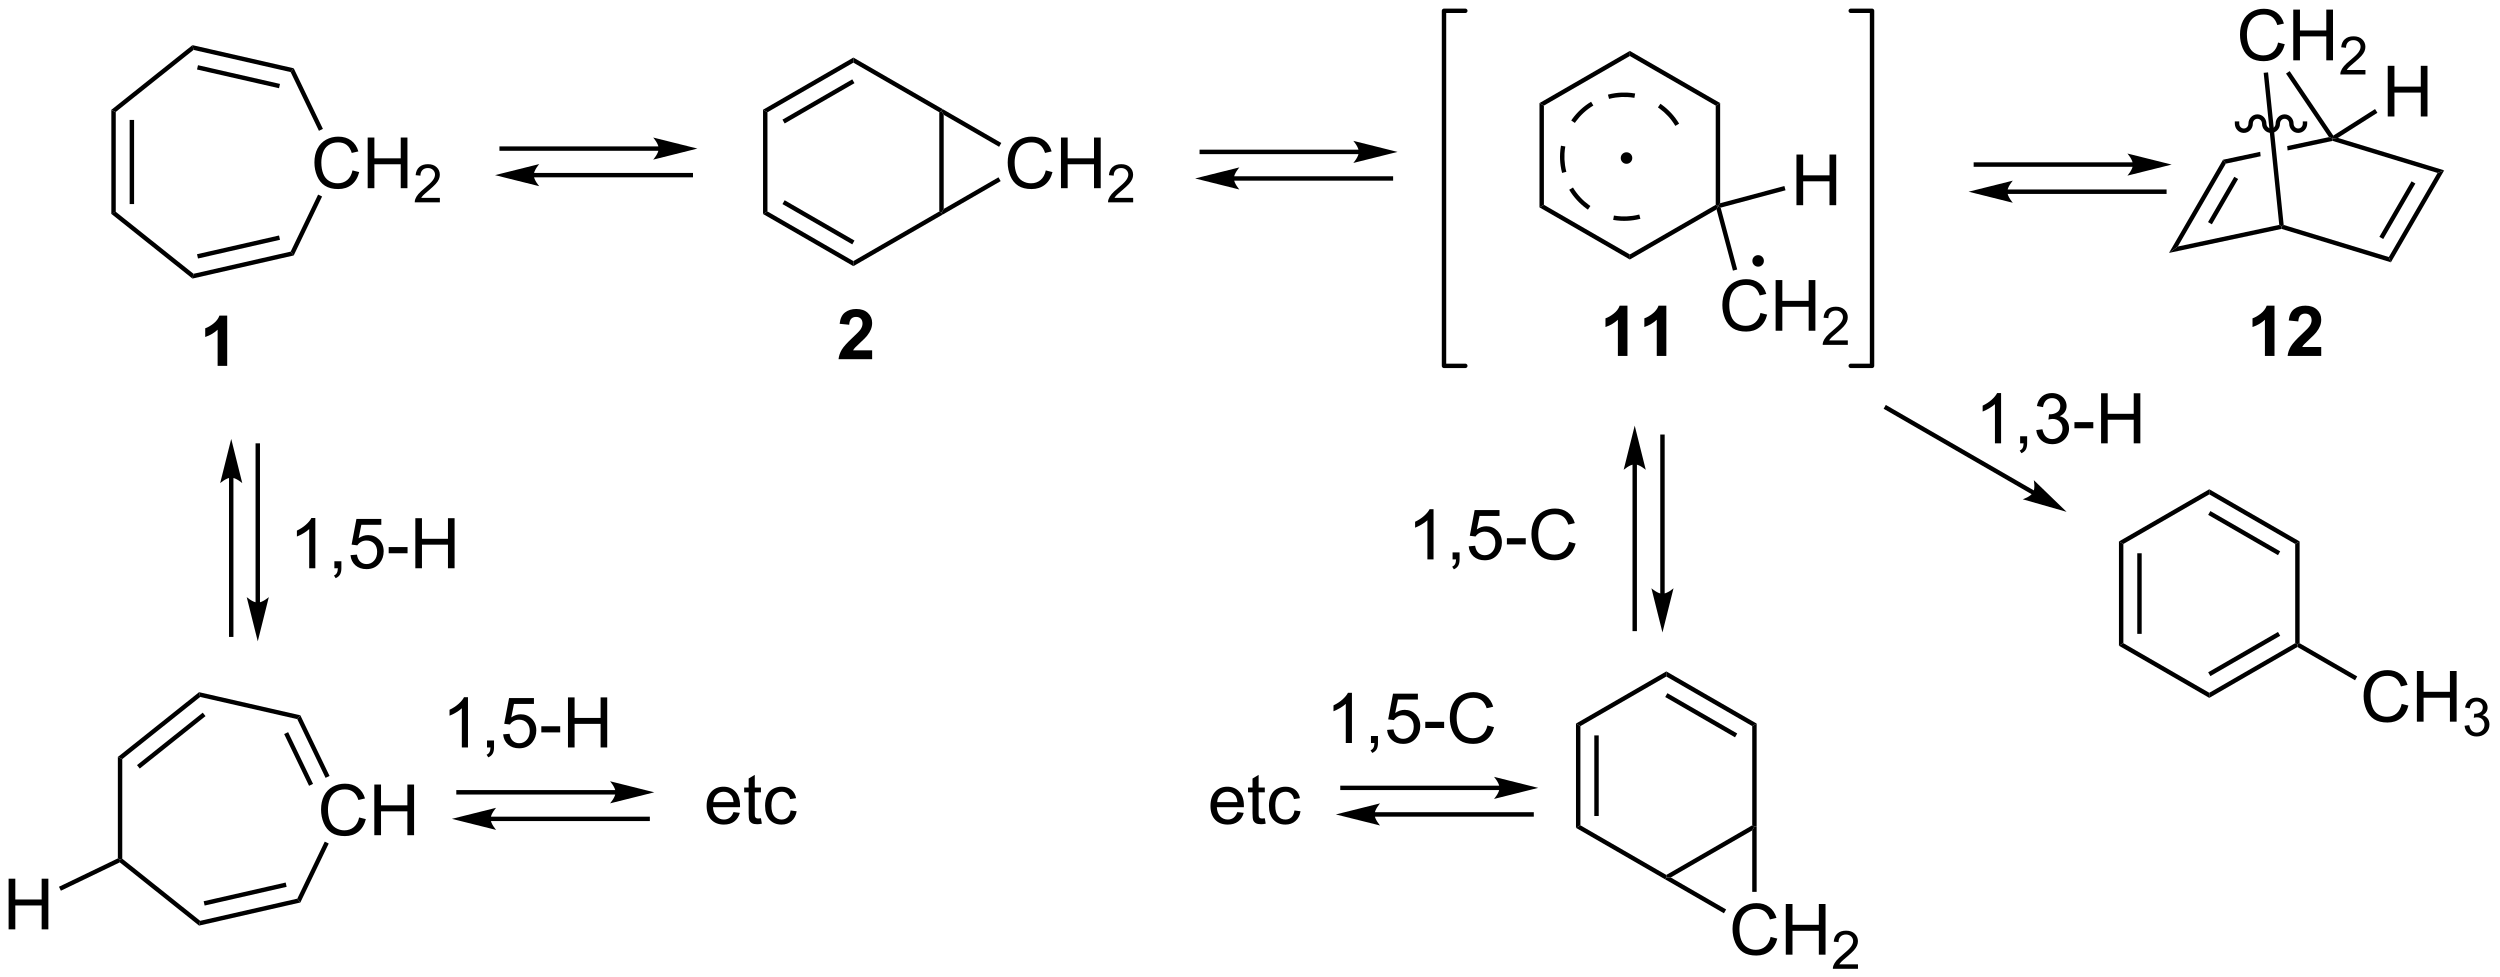 <?xml version="1.0" encoding="UTF-8"?>
<!DOCTYPE svg PUBLIC '-//W3C//DTD SVG 1.0//EN'
          'http://www.w3.org/TR/2001/REC-SVG-20010904/DTD/svg10.dtd'>
<svg stroke-dasharray="none" shape-rendering="auto" xmlns="http://www.w3.org/2000/svg" font-family="'Dialog'" text-rendering="auto" width="775" fill-opacity="1" color-interpolation="auto" color-rendering="auto" preserveAspectRatio="xMidYMid meet" font-size="12px" viewBox="0 0 775 303" fill="black" xmlns:xlink="http://www.w3.org/1999/xlink" stroke="black" image-rendering="auto" stroke-miterlimit="10" stroke-linecap="square" stroke-linejoin="miter" font-style="normal" stroke-width="1" height="303" stroke-dashoffset="0" font-weight="normal" stroke-opacity="1"
><!--Generated by the Batik Graphics2D SVG Generator--><defs id="genericDefs"
  /><g
  ><defs id="defs1"
    ><clipPath clipPathUnits="userSpaceOnUse" id="clipPath1"
      ><path d="M1.305 1.596 L291.695 1.596 L291.695 115.219 L1.305 115.219 L1.305 1.596 Z"
      /></clipPath
      ><clipPath clipPathUnits="userSpaceOnUse" id="clipPath2"
      ><path d="M24.307 14.153 L24.307 124.617 L306.623 124.617 L306.623 14.153 Z"
      /></clipPath
    ></defs
    ><g transform="scale(2.667,2.667) translate(-1.305,-1.596) matrix(1.029,0,0,1.029,-23.698,-12.962)"
    ><path d="M36.875 26.574 L37.375 26.815 L37.375 38.074 L36.875 38.315 ZM38.945 27.692 L38.945 37.198 L39.445 37.198 L39.445 27.692 Z" stroke="none" clip-path="url(#clipPath2)"
    /></g
    ><g transform="matrix(2.743,0,0,2.743,-66.673,-38.82)"
    ><path d="M64.145 33.412 L64.903 33.602 Q64.666 34.537 64.047 35.029 Q63.427 35.519 62.533 35.519 Q61.606 35.519 61.026 35.141 Q60.448 34.764 60.143 34.05 Q59.841 33.334 59.841 32.514 Q59.841 31.618 60.182 30.954 Q60.526 30.287 61.156 29.941 Q61.786 29.594 62.544 29.594 Q63.403 29.594 63.989 30.032 Q64.575 30.469 64.807 31.264 L64.06 31.438 Q63.862 30.813 63.481 30.529 Q63.104 30.243 62.528 30.243 Q61.87 30.243 61.424 30.56 Q60.981 30.875 60.802 31.409 Q60.622 31.943 60.622 32.508 Q60.622 33.24 60.836 33.784 Q61.049 34.329 61.497 34.599 Q61.948 34.868 62.471 34.868 Q63.106 34.868 63.547 34.501 Q63.989 34.133 64.145 33.412 ZM65.86 35.42 L65.86 29.693 L66.618 29.693 L66.618 32.045 L69.595 32.045 L69.595 29.693 L70.353 29.693 L70.353 35.42 L69.595 35.42 L69.595 32.719 L66.618 32.719 L66.618 35.42 L65.86 35.42 Z" stroke="none" clip-path="url(#clipPath2)"
    /></g
    ><g transform="matrix(2.743,0,0,2.743,-66.673,-38.82)"
    ><path d="M74.019 36.512 L74.019 37.02 L71.179 37.02 Q71.173 36.828 71.241 36.653 Q71.349 36.364 71.587 36.082 Q71.827 35.801 72.278 35.432 Q72.978 34.858 73.224 34.522 Q73.47 34.186 73.47 33.887 Q73.47 33.575 73.245 33.36 Q73.022 33.143 72.661 33.143 Q72.28 33.143 72.052 33.371 Q71.823 33.6 71.821 34.004 L71.278 33.95 Q71.335 33.342 71.698 33.026 Q72.062 32.707 72.673 32.707 Q73.292 32.707 73.651 33.051 Q74.013 33.393 74.013 33.899 Q74.013 34.157 73.907 34.407 Q73.802 34.655 73.556 34.93 Q73.312 35.205 72.743 35.686 Q72.269 36.084 72.134 36.227 Q71.999 36.369 71.911 36.512 L74.019 36.512 Z" stroke="none" clip-path="url(#clipPath2)"
    /></g
    ><g transform="matrix(2.743,0,0,2.743,-66.673,-38.82)"
    ><path d="M36.875 38.315 L37.375 38.074 L46.178 45.094 L46.054 45.635 Z" stroke="none" clip-path="url(#clipPath2)"
    /></g
    ><g transform="matrix(2.743,0,0,2.743,-66.673,-38.82)"
    ><path d="M46.054 45.635 L46.178 45.094 L57.155 42.589 L57.501 43.023 ZM46.683 43.369 L55.951 41.253 L55.84 40.766 L46.572 42.881 Z" stroke="none" clip-path="url(#clipPath2)"
    /></g
    ><g transform="matrix(2.743,0,0,2.743,-66.673,-38.82)"
    ><path d="M57.501 43.023 L57.155 42.589 L60.258 36.144 L60.709 36.361 Z" stroke="none" clip-path="url(#clipPath2)"
    /></g
    ><g transform="matrix(2.743,0,0,2.743,-66.673,-38.82)"
    ><path d="M60.801 28.719 L60.35 28.936 L57.155 22.301 L57.501 21.867 Z" stroke="none" clip-path="url(#clipPath2)"
    /></g
    ><g transform="matrix(2.743,0,0,2.743,-66.673,-38.82)"
    ><path d="M57.501 21.867 L57.155 22.301 L46.178 19.795 L46.054 19.254 ZM55.951 23.636 L46.683 21.521 L46.572 22.008 L55.84 24.124 Z" stroke="none" clip-path="url(#clipPath2)"
    /></g
    ><g transform="matrix(2.743,0,0,2.743,-66.673,-38.82)"
    ><path d="M46.054 19.254 L46.178 19.795 L37.375 26.815 L36.875 26.574 Z" stroke="none" clip-path="url(#clipPath2)"
    /></g
    ><g transform="matrix(2.743,0,0,2.743,-66.673,-38.82)"
    ><path d="M110.541 26.55 L111.041 26.839 L111.041 38.05 L110.541 38.339 Z" stroke="none" clip-path="url(#clipPath2)"
    /></g
    ><g transform="matrix(2.743,0,0,2.743,-66.673,-38.82)"
    ><path d="M110.541 38.339 L111.041 38.05 L120.75 43.656 L120.75 44.233 ZM112.736 37.216 L120.625 41.771 L120.875 41.338 L112.986 36.783 Z" stroke="none" clip-path="url(#clipPath2)"
    /></g
    ><g transform="matrix(2.743,0,0,2.743,-66.673,-38.82)"
    ><path d="M120.75 44.233 L120.75 43.656 L130.459 38.05 L130.709 38.195 L130.834 38.411 Z" stroke="none" clip-path="url(#clipPath2)"
    /></g
    ><g transform="matrix(2.743,0,0,2.743,-66.673,-38.82)"
    ><path d="M130.959 37.762 L130.709 38.195 L130.459 38.05 L130.459 26.839 L130.709 26.695 L130.959 27.128 Z" stroke="none" clip-path="url(#clipPath2)"
    /></g
    ><g transform="matrix(2.743,0,0,2.743,-66.673,-38.82)"
    ><path d="M130.834 26.478 L130.709 26.695 L130.459 26.839 L120.75 21.233 L120.75 20.656 Z" stroke="none" clip-path="url(#clipPath2)"
    /></g
    ><g transform="matrix(2.743,0,0,2.743,-66.673,-38.82)"
    ><path d="M120.75 20.656 L120.75 21.233 L111.041 26.839 L110.541 26.55 ZM120.625 23.119 L112.736 27.673 L112.986 28.106 L120.875 23.552 Z" stroke="none" clip-path="url(#clipPath2)"
    /></g
    ><g transform="matrix(2.743,0,0,2.743,-66.673,-38.82)"
    ><path d="M142.497 33.412 L143.255 33.602 Q143.018 34.537 142.398 35.029 Q141.778 35.519 140.885 35.519 Q139.958 35.519 139.377 35.141 Q138.799 34.764 138.494 34.05 Q138.192 33.334 138.192 32.514 Q138.192 31.618 138.533 30.954 Q138.877 30.287 139.507 29.941 Q140.137 29.594 140.895 29.594 Q141.755 29.594 142.34 30.032 Q142.926 30.469 143.158 31.264 L142.411 31.438 Q142.213 30.813 141.833 30.529 Q141.455 30.243 140.88 30.243 Q140.221 30.243 139.775 30.56 Q139.333 30.875 139.153 31.409 Q138.973 31.943 138.973 32.508 Q138.973 33.24 139.187 33.784 Q139.4 34.329 139.848 34.599 Q140.299 34.868 140.822 34.868 Q141.458 34.868 141.898 34.501 Q142.34 34.133 142.497 33.412 ZM144.212 35.42 L144.212 29.693 L144.969 29.693 L144.969 32.045 L147.946 32.045 L147.946 29.693 L148.704 29.693 L148.704 35.42 L147.946 35.42 L147.946 32.719 L144.969 32.719 L144.969 35.42 L144.212 35.42 Z" stroke="none" clip-path="url(#clipPath2)"
    /></g
    ><g transform="matrix(2.743,0,0,2.743,-66.673,-38.82)"
    ><path d="M152.37 36.512 L152.37 37.02 L149.53 37.02 Q149.524 36.828 149.592 36.653 Q149.7 36.364 149.938 36.082 Q150.178 35.801 150.63 35.432 Q151.329 34.858 151.575 34.522 Q151.821 34.186 151.821 33.887 Q151.821 33.575 151.596 33.36 Q151.374 33.143 151.012 33.143 Q150.631 33.143 150.403 33.371 Q150.174 33.6 150.173 34.004 L149.63 33.95 Q149.686 33.342 150.049 33.026 Q150.413 32.707 151.024 32.707 Q151.643 32.707 152.003 33.051 Q152.364 33.393 152.364 33.899 Q152.364 34.157 152.258 34.407 Q152.153 34.655 151.907 34.93 Q151.663 35.205 151.094 35.686 Q150.62 36.084 150.485 36.227 Q150.35 36.369 150.262 36.512 L152.37 36.512 Z" stroke="none" clip-path="url(#clipPath2)"
    /></g
    ><g transform="matrix(2.743,0,0,2.743,-66.673,-38.82)"
    ><path d="M130.834 38.411 L130.709 38.195 L130.959 37.762 L137.148 34.189 L137.398 34.622 Z" stroke="none" clip-path="url(#clipPath2)"
    /></g
    ><g transform="matrix(2.743,0,0,2.743,-66.673,-38.82)"
    ><path d="M137.47 30.309 L137.22 30.743 L130.959 27.128 L130.709 26.695 L130.834 26.478 Z" stroke="none" clip-path="url(#clipPath2)"
    /></g
    ><g transform="matrix(2.743,0,0,2.743,-66.673,-38.82)"
    ><path d="M98.75 30.695 L81 30.695 L80.75 30.695 L80.75 31.195 L81 31.195 L98.75 31.195 L99 31.195 L99 30.695 L98.75 30.695 ZM103.125 30.945 L98.125 29.695 C98.125 29.695 98.75 30.398 98.75 30.945 C98.75 31.492 98.125 32.195 98.125 32.195 Z" stroke="none" clip-path="url(#clipPath2)"
    /></g
    ><g transform="matrix(2.743,0,0,2.743,-66.673,-38.82)"
    ><path d="M102.375 33.695 L84.625 33.695 L84.375 33.695 L84.375 34.195 L84.625 34.195 L102.375 34.195 L102.625 34.195 L102.625 33.695 L102.375 33.695 ZM80.25 33.945 L85.25 35.195 C85.25 35.195 84.625 34.492 84.625 33.945 C84.625 33.398 85.25 32.695 85.25 32.695 Z" stroke="none" clip-path="url(#clipPath2)"
    /></g
    ><g transform="matrix(2.743,0,0,2.743,-66.673,-38.82)"
    ><path d="M198.291 25.8 L198.791 26.089 L198.791 37.3 L198.291 37.589 Z" stroke="none" clip-path="url(#clipPath2)"
    /></g
    ><g transform="matrix(2.743,0,0,2.743,-66.673,-38.82)"
    ><path d="M198.291 37.589 L198.791 37.3 L208.5 42.906 L208.5 43.483 Z" stroke="none" clip-path="url(#clipPath2)"
    /></g
    ><g transform="matrix(2.743,0,0,2.743,-66.673,-38.82)"
    ><path d="M208.5 43.483 L208.5 42.906 L218.209 37.3 L218.459 37.445 L218.302 37.824 Z" stroke="none" clip-path="url(#clipPath2)"
    /></g
    ><g transform="matrix(2.743,0,0,2.743,-66.673,-38.82)"
    ><path d="M218.709 37.119 L218.459 37.445 L218.209 37.3 L218.209 26.089 L218.709 25.8 Z" stroke="none" clip-path="url(#clipPath2)"
    /></g
    ><g transform="matrix(2.743,0,0,2.743,-66.673,-38.82)"
    ><path d="M218.709 25.8 L218.209 26.089 L208.5 20.483 L208.5 19.906 Z" stroke="none" clip-path="url(#clipPath2)"
    /></g
    ><g transform="matrix(2.743,0,0,2.743,-66.673,-38.82)"
    ><path d="M208.5 19.906 L208.5 20.483 L198.791 26.089 L198.291 25.8 Z" stroke="none" clip-path="url(#clipPath2)"
    /></g
    ><g transform="matrix(2.743,0,0,2.743,-66.673,-38.82)"
    ><path d="M269.435 42.737 L270.433 42.013 L281.894 39.568 L282.165 39.765 L282.154 40.023 Z" stroke="none" clip-path="url(#clipPath2)"
    /></g
    ><g transform="matrix(2.743,0,0,2.743,-66.673,-38.82)"
    ><path d="M282.154 40.023 L282.165 39.765 L282.397 39.575 L294.279 43.203 L294.513 43.797 Z" stroke="none" clip-path="url(#clipPath2)"
    /></g
    ><g transform="matrix(2.743,0,0,2.743,-66.673,-38.82)"
    ><path d="M294.513 43.797 L294.279 43.203 L299.788 33.698 L300.537 33.404 ZM293.646 41.166 L297.28 34.895 L296.848 34.644 L293.213 40.915 Z" stroke="none" clip-path="url(#clipPath2)"
    /></g
    ><g transform="matrix(2.743,0,0,2.743,-66.673,-38.82)"
    ><path d="M270.433 42.013 L269.435 42.737 L275.54 32.205 L275.861 32.647 ZM274.28 39.503 L277.247 34.384 L276.814 34.133 L273.848 39.252 Z" stroke="none" clip-path="url(#clipPath2)"
    /></g
    ><g transform="matrix(2.743,0,0,2.743,-66.673,-38.82)"
    ><path d="M287.517 29.649 L282.791 30.658 L282.842 31.158 L287.92 30.075 L287.932 29.817 L287.517 29.649 ZM279.741 31.308 L275.54 32.205 L275.861 32.647 L279.792 31.809 L279.741 31.308 Z" stroke="none" clip-path="url(#clipPath2)"
    /></g
    ><g transform="matrix(2.743,0,0,2.743,-66.673,-38.82)"
    ><path d="M300.537 33.404 L299.788 33.698 L287.92 30.075 L287.932 29.817 L288.524 29.736 Z" stroke="none" clip-path="url(#clipPath2)"
    /></g
    ><g transform="matrix(2.743,0,0,2.743,-66.673,-38.82)"
    ><path d="M281.764 18.96 L282.522 19.15 Q282.285 20.085 281.665 20.577 Q281.045 21.067 280.152 21.067 Q279.225 21.067 278.644 20.689 Q278.066 20.312 277.761 19.598 Q277.459 18.882 277.459 18.062 Q277.459 17.166 277.8 16.502 Q278.144 15.835 278.774 15.489 Q279.404 15.142 280.162 15.142 Q281.022 15.142 281.608 15.58 Q282.193 16.017 282.425 16.812 L281.678 16.986 Q281.48 16.361 281.1 16.077 Q280.722 15.791 280.147 15.791 Q279.488 15.791 279.042 16.108 Q278.6 16.424 278.42 16.957 Q278.24 17.491 278.24 18.056 Q278.24 18.788 278.454 19.332 Q278.667 19.877 279.115 20.148 Q279.566 20.416 280.089 20.416 Q280.725 20.416 281.165 20.049 Q281.608 19.681 281.764 18.96 ZM283.479 20.968 L283.479 15.241 L284.236 15.241 L284.236 17.593 L287.213 17.593 L287.213 15.241 L287.971 15.241 L287.971 20.968 L287.213 20.968 L287.213 18.267 L284.236 18.267 L284.236 20.968 L283.479 20.968 Z" stroke="none" clip-path="url(#clipPath2)"
    /></g
    ><g transform="matrix(2.743,0,0,2.743,-66.673,-38.82)"
    ><path d="M291.637 22.06 L291.637 22.568 L288.797 22.568 Q288.791 22.376 288.859 22.201 Q288.967 21.912 289.205 21.63 Q289.445 21.349 289.897 20.98 Q290.596 20.406 290.842 20.07 Q291.088 19.734 291.088 19.435 Q291.088 19.122 290.863 18.908 Q290.641 18.691 290.279 18.691 Q289.899 18.691 289.67 18.919 Q289.442 19.148 289.44 19.552 L288.897 19.497 Q288.953 18.89 289.317 18.574 Q289.68 18.255 290.291 18.255 Q290.91 18.255 291.27 18.599 Q291.631 18.941 291.631 19.447 Q291.631 19.704 291.526 19.954 Q291.42 20.203 291.174 20.478 Q290.93 20.753 290.361 21.234 Q289.887 21.632 289.752 21.775 Q289.617 21.917 289.529 22.06 L291.637 22.06 Z" stroke="none" clip-path="url(#clipPath2)"
    /></g
    ><g transform="matrix(2.743,0,0,2.743,-66.673,-38.82)"
    ><path d="M288.002 29.475 L287.932 29.817 L287.517 29.649 L282.661 22.469 L283.075 22.189 Z" stroke="none" clip-path="url(#clipPath2)"
    /></g
    ><g transform="matrix(2.743,0,0,2.743,-66.673,-38.82)"
    ><path d="M282.397 39.575 L282.165 39.765 L281.894 39.568 L280.134 22.384 L280.631 22.333 Z" stroke="none" clip-path="url(#clipPath2)"
    /></g
    ><g transform="matrix(2.743,0,0,2.743,-66.673,-38.82)"
    ><path d="M223.264 49.52 L224.022 49.71 Q223.785 50.645 223.165 51.137 Q222.545 51.627 221.652 51.627 Q220.725 51.627 220.144 51.249 Q219.566 50.872 219.261 50.158 Q218.959 49.442 218.959 48.622 Q218.959 47.726 219.3 47.062 Q219.644 46.395 220.274 46.049 Q220.904 45.702 221.662 45.702 Q222.522 45.702 223.108 46.14 Q223.694 46.577 223.925 47.372 L223.178 47.546 Q222.98 46.921 222.6 46.637 Q222.222 46.351 221.647 46.351 Q220.988 46.351 220.542 46.669 Q220.1 46.984 219.92 47.517 Q219.74 48.051 219.74 48.616 Q219.74 49.348 219.954 49.892 Q220.167 50.437 220.615 50.708 Q221.066 50.976 221.589 50.976 Q222.225 50.976 222.665 50.609 Q223.108 50.241 223.264 49.52 ZM224.979 51.528 L224.979 45.801 L225.737 45.801 L225.737 48.153 L228.713 48.153 L228.713 45.801 L229.471 45.801 L229.471 51.528 L228.713 51.528 L228.713 48.827 L225.737 48.827 L225.737 51.528 L224.979 51.528 Z" stroke="none" clip-path="url(#clipPath2)"
    /></g
    ><g transform="matrix(2.743,0,0,2.743,-66.673,-38.82)"
    ><path d="M233.137 52.62 L233.137 53.128 L230.297 53.128 Q230.291 52.937 230.359 52.761 Q230.467 52.472 230.705 52.19 Q230.946 51.909 231.397 51.54 Q232.096 50.966 232.342 50.63 Q232.588 50.294 232.588 49.995 Q232.588 49.683 232.363 49.468 Q232.141 49.251 231.78 49.251 Q231.399 49.251 231.17 49.48 Q230.942 49.708 230.94 50.112 L230.397 50.058 Q230.453 49.45 230.817 49.134 Q231.18 48.815 231.791 48.815 Q232.41 48.815 232.77 49.159 Q233.131 49.501 233.131 50.007 Q233.131 50.265 233.026 50.515 Q232.92 50.763 232.674 51.038 Q232.43 51.313 231.862 51.794 Q231.387 52.192 231.252 52.335 Q231.117 52.477 231.03 52.62 L233.137 52.62 Z" stroke="none" clip-path="url(#clipPath2)"
    /></g
    ><g transform="matrix(2.743,0,0,2.743,-66.673,-38.82)"
    ><path d="M218.302 37.824 L218.459 37.445 L218.766 37.622 L220.638 44.609 L220.155 44.739 Z" stroke="none" clip-path="url(#clipPath2)"
    /></g
    ><g transform="matrix(2.743,0,0,2.743,-66.673,-38.82)"
    ><path d="M227.333 37.343 L227.333 31.617 L228.091 31.617 L228.091 33.968 L231.067 33.968 L231.067 31.617 L231.825 31.617 L231.825 37.343 L231.067 37.343 L231.067 34.643 L228.091 34.643 L228.091 37.343 L227.333 37.343 Z" stroke="none" clip-path="url(#clipPath2)"
    /></g
    ><g transform="matrix(2.743,0,0,2.743,-66.673,-38.82)"
    ><path d="M218.766 37.622 L218.459 37.445 L218.709 37.119 L225.968 35.174 L226.098 35.657 Z" stroke="none" clip-path="url(#clipPath2)"
    /></g
    ><g transform="matrix(2.743,0,0,2.743,-66.673,-38.82)"
    ><path d="M294.156 27.317 L294.156 21.59 L294.914 21.59 L294.914 23.942 L297.891 23.942 L297.891 21.59 L298.649 21.59 L298.649 27.317 L297.891 27.317 L297.891 24.616 L294.914 24.616 L294.914 27.317 L294.156 27.317 Z" stroke="none" clip-path="url(#clipPath2)"
    /></g
    ><g transform="matrix(2.743,0,0,2.743,-66.673,-38.82)"
    ><path d="M288.524 29.736 L287.932 29.817 L288.002 29.475 L292.722 26.476 L292.99 26.898 Z" stroke="none" clip-path="url(#clipPath2)"
    /></g
    ><g transform="matrix(2.743,0,0,2.743,-66.673,-38.82)"
    ><path d="M177.875 31.07 L160.125 31.07 L159.875 31.07 L159.875 31.57 L160.125 31.57 L177.875 31.57 L178.125 31.57 L178.125 31.07 L177.875 31.07 ZM182.25 31.32 L177.25 30.07 C177.25 30.07 177.875 30.773 177.875 31.32 C177.875 31.867 177.25 32.57 177.25 32.57 Z" stroke="none" clip-path="url(#clipPath2)"
    /></g
    ><g transform="matrix(2.743,0,0,2.743,-66.673,-38.82)"
    ><path d="M181.5 34.07 L163.75 34.07 L163.5 34.07 L163.5 34.57 L163.75 34.57 L181.5 34.57 L181.75 34.57 L181.75 34.07 L181.5 34.07 ZM159.375 34.32 L164.375 35.57 C164.375 35.57 163.75 34.867 163.75 34.32 C163.75 33.773 164.375 33.07 164.375 33.07 Z" stroke="none" clip-path="url(#clipPath2)"
    /></g
    ><g stroke-linecap="butt" stroke-width="0.5" transform="matrix(2.743,0,0,2.743,-66.673,-38.82)"
    ><path fill="none" d="M277.125 28.125 C277.125 28.567 277.469 28.925 277.893 28.925 C278.317 28.925 278.661 28.567 278.661 28.125 C278.661 27.683 279.005 27.325 279.429 27.325 C279.853 27.325 280.197 27.683 280.197 28.125 C280.197 28.567 280.541 28.925 280.965 28.925 C281.389 28.925 281.733 28.567 281.733 28.125 C281.733 27.683 282.077 27.325 282.501 27.325 C282.925 27.325 283.269 27.683 283.269 28.125 C283.269 28.567 283.613 28.925 284.037 28.925 C284.461 28.925 284.805 28.567 284.805 28.125" clip-path="url(#clipPath2)"
    /></g
    ><g transform="matrix(2.743,0,0,2.743,-66.673,-38.82)"
    ><path d="M37.625 99.699 L38.125 99.94 L38.125 111.199 L37.875 111.32 L37.625 111.163 Z" stroke="none" clip-path="url(#clipPath2)"
    /></g
    ><g transform="matrix(2.743,0,0,2.743,-66.673,-38.82)"
    ><path d="M64.895 106.537 L65.653 106.727 Q65.416 107.662 64.797 108.154 Q64.177 108.644 63.283 108.644 Q62.356 108.644 61.776 108.266 Q61.198 107.888 60.893 107.175 Q60.591 106.459 60.591 105.638 Q60.591 104.743 60.932 104.079 Q61.276 103.412 61.906 103.066 Q62.536 102.719 63.294 102.719 Q64.153 102.719 64.739 103.157 Q65.325 103.594 65.557 104.388 L64.81 104.563 Q64.612 103.938 64.231 103.654 Q63.854 103.368 63.278 103.368 Q62.62 103.368 62.174 103.685 Q61.731 104.001 61.552 104.534 Q61.372 105.068 61.372 105.633 Q61.372 106.365 61.586 106.909 Q61.799 107.454 62.247 107.725 Q62.698 107.993 63.221 107.993 Q63.856 107.993 64.297 107.626 Q64.739 107.258 64.895 106.537 ZM66.61 108.545 L66.61 102.818 L67.368 102.818 L67.368 105.17 L70.345 105.17 L70.345 102.818 L71.103 102.818 L71.103 108.545 L70.345 108.545 L70.345 105.844 L67.368 105.844 L67.368 108.545 L66.61 108.545 Z" stroke="none" clip-path="url(#clipPath2)"
    /></g
    ><g transform="matrix(2.743,0,0,2.743,-66.673,-38.82)"
    ><path d="M37.842 111.613 L37.875 111.32 L38.125 111.199 L46.928 118.219 L46.804 118.76 Z" stroke="none" clip-path="url(#clipPath2)"
    /></g
    ><g transform="matrix(2.743,0,0,2.743,-66.673,-38.82)"
    ><path d="M46.804 118.76 L46.928 118.219 L57.905 115.714 L58.251 116.148 ZM47.433 116.494 L56.701 114.378 L56.59 113.891 L47.322 116.006 Z" stroke="none" clip-path="url(#clipPath2)"
    /></g
    ><g transform="matrix(2.743,0,0,2.743,-66.673,-38.82)"
    ><path d="M58.251 116.148 L57.905 115.714 L61.008 109.269 L61.459 109.486 Z" stroke="none" clip-path="url(#clipPath2)"
    /></g
    ><g transform="matrix(2.743,0,0,2.743,-66.673,-38.82)"
    ><path d="M61.551 101.844 L61.1 102.061 L57.905 95.426 L58.251 94.992 ZM59.686 102.743 L56.87 96.897 L56.42 97.113 L59.235 102.96 Z" stroke="none" clip-path="url(#clipPath2)"
    /></g
    ><g transform="matrix(2.743,0,0,2.743,-66.673,-38.82)"
    ><path d="M58.251 94.992 L57.905 95.426 L46.928 92.92 L46.804 92.379 Z" stroke="none" clip-path="url(#clipPath2)"
    /></g
    ><g transform="matrix(2.743,0,0,2.743,-66.673,-38.82)"
    ><path d="M46.804 92.379 L46.928 92.92 L38.125 99.94 L37.625 99.699 ZM47.221 94.694 L39.789 100.621 L40.101 101.012 L47.533 95.085 Z" stroke="none" clip-path="url(#clipPath2)"
    /></g
    ><g transform="matrix(2.743,0,0,2.743,-66.673,-38.82)"
    ><path d="M50.188 68.132 L50.188 85.882 L50.188 86.132 L50.688 86.132 L50.688 85.882 L50.688 68.132 L50.688 67.882 L50.188 67.882 L50.188 68.132 ZM50.438 63.757 L49.188 68.757 C49.188 68.757 49.891 68.132 50.438 68.132 C50.984 68.132 51.688 68.757 51.688 68.757 Z" stroke="none" clip-path="url(#clipPath2)"
    /></g
    ><g transform="matrix(2.743,0,0,2.743,-66.673,-38.82)"
    ><path d="M53.188 64.507 L53.188 82.257 L53.188 82.507 L53.688 82.507 L53.688 82.257 L53.688 64.507 L53.688 64.257 L53.188 64.257 L53.188 64.507 ZM53.438 86.632 L54.688 81.632 C54.688 81.632 53.984 82.257 53.438 82.257 C52.891 82.257 52.188 81.632 52.188 81.632 Z" stroke="none" clip-path="url(#clipPath2)"
    /></g
    ><g transform="matrix(2.743,0,0,2.743,-66.673,-38.82)"
    ><path d="M59.944 78.375 L59.25 78.375 L59.25 73.949 Q58.998 74.188 58.592 74.428 Q58.185 74.667 57.861 74.788 L57.861 74.116 Q58.443 73.841 58.877 73.453 Q59.315 73.062 59.497 72.697 L59.944 72.697 L59.944 78.375 ZM62.096 78.375 L62.096 77.583 L62.888 77.583 L62.888 78.375 Q62.888 78.812 62.733 79.08 Q62.579 79.347 62.242 79.494 L62.049 79.198 Q62.27 79.1 62.373 78.912 Q62.479 78.727 62.489 78.375 L62.096 78.375 ZM63.918 76.894 L64.645 76.832 Q64.728 77.364 65.021 77.632 Q65.317 77.899 65.733 77.899 Q66.235 77.899 66.582 77.521 Q66.929 77.143 66.929 76.518 Q66.929 75.924 66.595 75.582 Q66.263 75.238 65.723 75.238 Q65.386 75.238 65.116 75.392 Q64.846 75.544 64.692 75.785 L64.041 75.701 L64.589 72.797 L67.4 72.797 L67.4 73.461 L65.144 73.461 L64.838 74.981 Q65.347 74.626 65.908 74.626 Q66.649 74.626 67.158 75.14 Q67.667 75.652 67.667 76.457 Q67.667 77.225 67.22 77.784 Q66.674 78.473 65.733 78.473 Q64.962 78.473 64.473 78.041 Q63.987 77.606 63.918 76.894 ZM68.234 76.678 L68.234 75.978 L70.366 75.978 L70.366 76.678 L68.234 76.678 ZM71.246 78.375 L71.246 72.72 L71.994 72.72 L71.994 75.042 L74.933 75.042 L74.933 72.72 L75.681 72.72 L75.681 78.375 L74.933 78.375 L74.933 75.708 L71.994 75.708 L71.994 78.375 L71.246 78.375 Z" stroke="none" clip-path="url(#clipPath2)"
    /></g
    ><g transform="matrix(2.743,0,0,2.743,-66.673,-38.82)"
    ><path d="M93.875 103.445 L76.125 103.445 L75.875 103.445 L75.875 103.945 L76.125 103.945 L93.875 103.945 L94.125 103.945 L94.125 103.445 L93.875 103.445 ZM98.25 103.695 L93.25 102.445 C93.25 102.445 93.875 103.148 93.875 103.695 C93.875 104.242 93.25 104.945 93.25 104.945 Z" stroke="none" clip-path="url(#clipPath2)"
    /></g
    ><g transform="matrix(2.743,0,0,2.743,-66.673,-38.82)"
    ><path d="M97.5 106.445 L79.75 106.445 L79.5 106.445 L79.5 106.945 L79.75 106.945 L97.5 106.945 L97.75 106.945 L97.75 106.445 L97.5 106.445 ZM75.375 106.695 L80.375 107.945 C80.375 107.945 79.75 107.242 79.75 106.695 C79.75 106.148 80.375 105.445 80.375 105.445 Z" stroke="none" clip-path="url(#clipPath2)"
    /></g
    ><g transform="matrix(2.743,0,0,2.743,-66.673,-38.82)"
    ><path d="M77.195 98.625 L76.5 98.625 L76.5 94.199 Q76.248 94.438 75.842 94.678 Q75.436 94.917 75.112 95.038 L75.112 94.366 Q75.693 94.091 76.127 93.703 Q76.564 93.312 76.747 92.947 L77.195 92.947 L77.195 98.625 ZM79.346 98.625 L79.346 97.833 L80.138 97.833 L80.138 98.625 Q80.138 99.062 79.983 99.33 Q79.829 99.597 79.492 99.744 L79.299 99.448 Q79.52 99.35 79.623 99.162 Q79.729 98.977 79.739 98.625 L79.346 98.625 ZM81.168 97.144 L81.895 97.082 Q81.978 97.614 82.271 97.882 Q82.567 98.149 82.983 98.149 Q83.485 98.149 83.832 97.771 Q84.179 97.393 84.179 96.768 Q84.179 96.174 83.845 95.832 Q83.513 95.488 82.973 95.488 Q82.636 95.488 82.366 95.642 Q82.096 95.794 81.942 96.035 L81.291 95.951 L81.839 93.047 L84.65 93.047 L84.65 93.711 L82.394 93.711 L82.088 95.231 Q82.597 94.876 83.158 94.876 Q83.899 94.876 84.408 95.39 Q84.917 95.902 84.917 96.707 Q84.917 97.475 84.47 98.034 Q83.924 98.723 82.983 98.723 Q82.212 98.723 81.723 98.291 Q81.237 97.856 81.168 97.144 ZM85.484 96.928 L85.484 96.228 L87.616 96.228 L87.616 96.928 L85.484 96.928 ZM88.496 98.625 L88.496 92.97 L89.244 92.97 L89.244 95.292 L92.183 95.292 L92.183 92.97 L92.931 92.97 L92.931 98.625 L92.183 98.625 L92.183 95.958 L89.244 95.958 L89.244 98.625 L88.496 98.625 Z" stroke="none" clip-path="url(#clipPath2)"
    /></g
    ><g transform="matrix(2.743,0,0,2.743,-66.673,-38.82)"
    ><path d="M107.2 105.931 L107.918 106.018 Q107.748 106.648 107.287 106.995 Q106.83 107.343 106.117 107.343 Q105.217 107.343 104.69 106.79 Q104.166 106.234 104.166 105.236 Q104.166 104.203 104.698 103.632 Q105.23 103.061 106.079 103.061 Q106.899 103.061 107.419 103.621 Q107.941 104.18 107.941 105.193 Q107.941 105.254 107.938 105.378 L104.883 105.378 Q104.922 106.054 105.264 106.414 Q105.608 106.772 106.12 106.772 Q106.503 106.772 106.773 106.571 Q107.043 106.371 107.2 105.931 ZM104.922 104.807 L107.208 104.807 Q107.162 104.29 106.945 104.033 Q106.614 103.632 106.087 103.632 Q105.608 103.632 105.282 103.953 Q104.955 104.272 104.922 104.807 ZM110.305 106.628 L110.406 107.242 Q110.112 107.304 109.881 107.304 Q109.503 107.304 109.295 107.186 Q109.086 107.065 109.001 106.869 Q108.917 106.674 108.917 106.049 L108.917 103.694 L108.407 103.694 L108.407 103.153 L108.917 103.153 L108.917 102.138 L109.608 101.721 L109.608 103.153 L110.305 103.153 L110.305 103.694 L109.608 103.694 L109.608 106.088 Q109.608 106.386 109.644 106.471 Q109.68 106.556 109.763 106.607 Q109.848 106.656 110.002 106.656 Q110.118 106.656 110.305 106.628 ZM113.657 105.748 L114.341 105.838 Q114.228 106.543 113.768 106.944 Q113.308 107.343 112.636 107.343 Q111.796 107.343 111.284 106.792 Q110.772 106.242 110.772 105.216 Q110.772 104.552 110.991 104.056 Q111.212 103.557 111.662 103.31 Q112.112 103.061 112.639 103.061 Q113.308 103.061 113.732 103.398 Q114.156 103.735 114.275 104.357 L113.601 104.46 Q113.503 104.048 113.259 103.84 Q113.014 103.632 112.667 103.632 Q112.143 103.632 111.814 104.007 Q111.487 104.383 111.487 105.198 Q111.487 106.023 111.803 106.399 Q112.12 106.772 112.629 106.772 Q113.038 106.772 113.31 106.522 Q113.585 106.27 113.657 105.748 Z" stroke="none" clip-path="url(#clipPath2)"
    /></g
    ><g transform="matrix(2.743,0,0,2.743,-66.673,-38.82)"
    ><path d="M49.984 55.5 L48.901 55.5 L48.901 51.414 Q48.307 51.969 47.5 52.237 L47.5 51.252 Q47.924 51.113 48.42 50.727 Q48.919 50.339 49.105 49.822 L49.984 49.822 L49.984 55.5 Z" stroke="none" clip-path="url(#clipPath2)"
    /></g
    ><g transform="matrix(2.743,0,0,2.743,-66.673,-38.82)"
    ><path d="M122.871 53.742 L122.871 54.75 L119.073 54.75 Q119.135 54.179 119.443 53.667 Q119.752 53.156 120.662 52.312 Q121.395 51.628 121.56 51.386 Q121.784 51.049 121.784 50.723 Q121.784 50.36 121.588 50.165 Q121.395 49.969 121.051 49.969 Q120.711 49.969 120.51 50.175 Q120.31 50.378 120.279 50.854 L119.199 50.746 Q119.297 49.851 119.806 49.463 Q120.315 49.072 121.079 49.072 Q121.915 49.072 122.393 49.525 Q122.871 49.974 122.871 50.646 Q122.871 51.026 122.735 51.373 Q122.599 51.718 122.3 52.096 Q122.105 52.346 121.591 52.816 Q121.079 53.287 120.94 53.441 Q120.804 53.595 120.719 53.742 L122.871 53.742 Z" stroke="none" clip-path="url(#clipPath2)"
    /></g
    ><g transform="matrix(2.743,0,0,2.743,-66.673,-38.82)"
    ><path d="M281.359 54.375 L280.276 54.375 L280.276 50.289 Q279.682 50.844 278.875 51.112 L278.875 50.127 Q279.299 49.988 279.796 49.602 Q280.294 49.214 280.48 48.697 L281.359 48.697 L281.359 54.375 ZM286.64 53.367 L286.64 54.375 L282.842 54.375 Q282.903 53.804 283.212 53.292 Q283.521 52.781 284.431 51.937 Q285.164 51.253 285.328 51.011 Q285.552 50.674 285.552 50.348 Q285.552 49.985 285.357 49.79 Q285.164 49.594 284.819 49.594 Q284.48 49.594 284.279 49.8 Q284.079 50.003 284.048 50.479 L282.968 50.371 Q283.065 49.476 283.575 49.088 Q284.084 48.697 284.848 48.697 Q285.683 48.697 286.162 49.15 Q286.64 49.599 286.64 50.271 Q286.64 50.651 286.504 50.998 Q286.367 51.343 286.069 51.721 Q285.874 51.971 285.359 52.441 Q284.848 52.912 284.709 53.066 Q284.572 53.22 284.488 53.367 L286.64 53.367 Z" stroke="none" clip-path="url(#clipPath2)"
    /></g
    ><g stroke-width="0.5" transform="matrix(2.743,0,0,2.743,-66.673,-38.82)" stroke-linejoin="round" stroke-linecap="round"
    ><path fill="none" d="M233.468 55.5 L235.875 55.5 L235.875 15.375 L233.468 15.375" clip-path="url(#clipPath2)"
    /></g
    ><g stroke-width="0.5" transform="matrix(2.743,0,0,2.743,-66.673,-38.82)" stroke-linejoin="round" stroke-linecap="round"
    ><path fill="none" d="M189.907 15.375 L187.5 15.375 L187.5 55.5 L189.907 55.5" clip-path="url(#clipPath2)"
    /></g
    ><g transform="matrix(2.743,0,0,2.743,-66.673,-38.82)"
    ><path d="M209.104 24.719 C208.816 24.669 208.526 24.636 208.234 24.62 C207.769 24.596 207.3 24.616 206.834 24.683 C206.564 24.721 206.294 24.776 206.026 24.846 L206.153 25.329 C206.402 25.264 206.653 25.214 206.905 25.178 C207.339 25.116 207.775 25.097 208.208 25.12 C208.48 25.134 208.75 25.165 209.018 25.211 L209.104 24.719 ZM214.073 28.123 C213.815 27.695 213.52 27.302 213.194 26.947 C212.868 26.593 212.511 26.276 212.13 25.999 C212.073 25.958 212.016 25.918 211.959 25.878 L211.677 26.291 C211.73 26.328 211.783 26.365 211.835 26.403 C212.19 26.661 212.522 26.956 212.826 27.286 C213.129 27.616 213.404 27.981 213.645 28.381 L214.073 28.123 ZM200.718 30.619 C200.668 30.907 200.635 31.197 200.619 31.489 C200.595 31.954 200.615 32.423 200.682 32.889 C200.72 33.16 200.775 33.429 200.845 33.697 L201.328 33.57 C201.263 33.321 201.213 33.071 201.177 32.819 C201.115 32.385 201.096 31.948 201.119 31.515 C201.133 31.244 201.164 30.973 201.21 30.706 L200.718 30.619 ZM204.122 25.65 C203.694 25.908 203.301 26.203 202.946 26.53 C202.592 26.856 202.275 27.213 201.998 27.594 C201.957 27.65 201.917 27.707 201.877 27.765 L202.29 28.047 C202.327 27.993 202.364 27.941 202.402 27.888 C202.66 27.534 202.955 27.201 203.285 26.898 C203.615 26.594 203.98 26.319 204.38 26.078 L204.122 25.65 ZM206.619 39.005 C206.906 39.056 207.196 39.089 207.488 39.104 C207.953 39.128 208.422 39.108 208.888 39.041 C209.159 39.003 209.429 38.949 209.696 38.879 L209.569 38.395 C209.32 38.46 209.069 38.511 208.818 38.546 C208.383 38.608 207.947 38.627 207.514 38.605 C207.243 38.59 206.972 38.56 206.705 38.513 L206.619 39.005 ZM201.649 35.601 C201.907 36.03 202.202 36.422 202.529 36.777 C202.855 37.132 203.212 37.448 203.593 37.725 C203.649 37.766 203.706 37.807 203.763 37.846 L204.046 37.433 C203.992 37.397 203.939 37.359 203.887 37.321 C203.532 37.063 203.2 36.769 202.897 36.438 C202.593 36.108 202.318 35.743 202.077 35.343 L201.649 35.601 Z" stroke="none" clip-path="url(#clipPath2)"
    /></g
    ><g transform="matrix(2.743,0,0,2.743,-66.673,-38.82)"
    ><path d="M202.416 95.925 L202.916 96.214 L202.916 107.425 L202.416 107.714 ZM204.486 97.265 L204.486 106.375 L204.986 106.375 L204.986 97.265 Z" stroke="none" clip-path="url(#clipPath2)"
    /></g
    ><g transform="matrix(2.743,0,0,2.743,-66.673,-38.82)"
    ><path d="M202.416 107.714 L202.916 107.425 L212.625 113.031 L212.625 113.32 L212.5 113.536 Z" stroke="none" clip-path="url(#clipPath2)"
    /></g
    ><g transform="matrix(2.743,0,0,2.743,-66.673,-38.82)"
    ><path d="M213.125 113.32 L212.625 113.32 L212.625 113.031 L222.334 107.425 L222.584 107.57 L222.334 108.003 Z" stroke="none" clip-path="url(#clipPath2)"
    /></g
    ><g transform="matrix(2.743,0,0,2.743,-66.673,-38.82)"
    ><path d="M222.834 107.57 L222.584 107.57 L222.334 107.425 L222.334 96.214 L222.834 95.925 Z" stroke="none" clip-path="url(#clipPath2)"
    /></g
    ><g transform="matrix(2.743,0,0,2.743,-66.673,-38.82)"
    ><path d="M222.834 95.925 L222.334 96.214 L212.625 90.609 L212.625 90.031 ZM220.639 97.048 L212.75 92.493 L212.5 92.927 L220.389 97.481 Z" stroke="none" clip-path="url(#clipPath2)"
    /></g
    ><g transform="matrix(2.743,0,0,2.743,-66.673,-38.82)"
    ><path d="M212.625 90.031 L212.625 90.609 L202.916 96.214 L202.416 95.925 Z" stroke="none" clip-path="url(#clipPath2)"
    /></g
    ><g transform="matrix(2.743,0,0,2.743,-66.673,-38.82)"
    ><path d="M211.94 63.508 L211.94 81.258 L211.94 81.508 L212.44 81.508 L212.44 81.258 L212.44 63.508 L212.44 63.258 L211.94 63.258 L211.94 63.508 ZM212.19 85.633 L213.44 80.633 C213.44 80.633 212.737 81.258 212.19 81.258 C211.643 81.258 210.94 80.633 210.94 80.633 Z" stroke="none" clip-path="url(#clipPath2)"
    /></g
    ><g transform="matrix(2.743,0,0,2.743,-66.673,-38.82)"
    ><path d="M265.359 32.502 L247.609 32.502 L247.359 32.502 L247.359 33.002 L247.609 33.002 L265.359 33.002 L265.609 33.002 L265.609 32.502 L265.359 32.502 ZM269.734 32.752 L264.734 31.502 C264.734 31.502 265.359 32.205 265.359 32.752 C265.359 33.299 264.734 34.002 264.734 34.002 Z" stroke="none" clip-path="url(#clipPath2)"
    /></g
    ><g transform="matrix(2.743,0,0,2.743,-66.673,-38.82)"
    ><path d="M208.234 54.375 L207.151 54.375 L207.151 50.289 Q206.557 50.844 205.75 51.112 L205.75 50.127 Q206.174 49.988 206.671 49.602 Q207.169 49.214 207.355 48.697 L208.234 48.697 L208.234 54.375 ZM212.628 54.375 L211.545 54.375 L211.545 50.289 Q210.951 50.844 210.143 51.112 L210.143 50.127 Q210.568 49.988 211.064 49.602 Q211.563 49.214 211.748 48.697 L212.628 48.697 L212.628 54.375 Z" stroke="none" clip-path="url(#clipPath2)"
    /></g
    ><g transform="matrix(2.743,0,0,2.743,-66.673,-38.82)"
    ><path d="M268.913 35.568 L251.162 35.568 L250.912 35.568 L250.912 36.068 L251.162 36.068 L268.913 36.068 L269.163 36.068 L269.163 35.568 L268.913 35.568 ZM246.787 35.818 L251.787 37.068 C251.787 37.068 251.162 36.365 251.162 35.818 C251.162 35.271 251.787 34.568 251.787 34.568 Z" stroke="none" clip-path="url(#clipPath2)"
    /></g
    ><g transform="matrix(2.743,0,0,2.743,-66.673,-38.82)"
    ><path d="M25.279 119.184 L25.279 113.458 L26.037 113.458 L26.037 115.809 L29.014 115.809 L29.014 113.458 L29.772 113.458 L29.772 119.184 L29.014 119.184 L29.014 116.484 L26.037 116.484 L26.037 119.184 L25.279 119.184 Z" stroke="none" clip-path="url(#clipPath2)"
    /></g
    ><g transform="matrix(2.743,0,0,2.743,-66.673,-38.82)"
    ><path d="M37.625 111.163 L37.875 111.32 L37.842 111.613 L31.188 114.818 L30.971 114.367 Z" stroke="none" clip-path="url(#clipPath2)"
    /></g
    ><g transform="matrix(2.743,0,0,2.743,-66.673,-38.82)"
    ><path d="M186.318 77.376 L185.624 77.376 L185.624 72.95 Q185.372 73.189 184.965 73.429 Q184.559 73.668 184.235 73.789 L184.235 73.117 Q184.816 72.842 185.251 72.454 Q185.688 72.063 185.87 71.698 L186.318 71.698 L186.318 77.376 ZM188.469 77.376 L188.469 76.584 L189.261 76.584 L189.261 77.376 Q189.261 77.813 189.107 78.081 Q188.953 78.348 188.616 78.495 L188.423 78.199 Q188.644 78.101 188.747 77.913 Q188.852 77.728 188.863 77.376 L188.469 77.376 ZM190.291 75.895 L191.019 75.833 Q191.101 76.365 191.394 76.633 Q191.69 76.9 192.107 76.9 Q192.608 76.9 192.955 76.522 Q193.303 76.144 193.303 75.519 Q193.303 74.925 192.968 74.583 Q192.637 74.239 192.096 74.239 Q191.76 74.239 191.489 74.393 Q191.22 74.545 191.065 74.786 L190.415 74.701 L190.962 71.798 L193.773 71.798 L193.773 72.462 L191.518 72.462 L191.212 73.981 Q191.721 73.627 192.282 73.627 Q193.022 73.627 193.531 74.141 Q194.041 74.653 194.041 75.458 Q194.041 76.227 193.593 76.784 Q193.048 77.474 192.107 77.474 Q191.335 77.474 190.847 77.042 Q190.361 76.607 190.291 75.895 ZM194.608 75.679 L194.608 74.979 L196.739 74.979 L196.739 75.679 L194.608 75.679 ZM201.631 75.393 L202.379 75.581 Q202.145 76.504 201.533 76.99 Q200.921 77.474 200.039 77.474 Q199.123 77.474 198.55 77.101 Q197.979 76.728 197.678 76.023 Q197.38 75.316 197.38 74.506 Q197.38 73.621 197.717 72.966 Q198.056 72.307 198.679 71.965 Q199.301 71.623 200.049 71.623 Q200.898 71.623 201.476 72.055 Q202.055 72.487 202.284 73.272 L201.546 73.444 Q201.35 72.827 200.975 72.546 Q200.602 72.264 200.034 72.264 Q199.383 72.264 198.943 72.577 Q198.506 72.888 198.329 73.416 Q198.151 73.943 198.151 74.501 Q198.151 75.224 198.362 75.761 Q198.573 76.299 199.015 76.566 Q199.46 76.831 199.977 76.831 Q200.605 76.831 201.039 76.468 Q201.476 76.106 201.631 75.393 Z" stroke="none" clip-path="url(#clipPath2)"
    /></g
    ><g transform="matrix(2.743,0,0,2.743,-66.673,-38.82)"
    ><path d="M224.412 120.037 L225.17 120.227 Q224.933 121.162 224.314 121.654 Q223.694 122.144 222.8 122.144 Q221.873 122.144 221.293 121.766 Q220.714 121.388 220.41 120.675 Q220.108 119.959 220.108 119.138 Q220.108 118.243 220.449 117.579 Q220.793 116.912 221.423 116.566 Q222.053 116.219 222.811 116.219 Q223.67 116.219 224.256 116.657 Q224.842 117.094 225.074 117.888 L224.327 118.063 Q224.129 117.438 223.748 117.154 Q223.371 116.868 222.795 116.868 Q222.136 116.868 221.691 117.185 Q221.248 117.501 221.069 118.034 Q220.889 118.568 220.889 119.133 Q220.889 119.865 221.102 120.409 Q221.316 120.954 221.764 121.225 Q222.214 121.493 222.738 121.493 Q223.373 121.493 223.814 121.126 Q224.256 120.758 224.412 120.037 ZM226.127 122.045 L226.127 116.318 L226.885 116.318 L226.885 118.67 L229.862 118.67 L229.862 116.318 L230.619 116.318 L230.619 122.045 L229.862 122.045 L229.862 119.344 L226.885 119.344 L226.885 122.045 L226.127 122.045 Z" stroke="none" clip-path="url(#clipPath2)"
    /></g
    ><g transform="matrix(2.743,0,0,2.743,-66.673,-38.82)"
    ><path d="M234.286 123.137 L234.286 123.645 L231.446 123.645 Q231.44 123.453 231.508 123.278 Q231.616 122.989 231.854 122.707 Q232.094 122.426 232.545 122.057 Q233.244 121.483 233.491 121.147 Q233.737 120.811 233.737 120.512 Q233.737 120.2 233.512 119.985 Q233.289 119.768 232.928 119.768 Q232.547 119.768 232.319 119.996 Q232.09 120.225 232.088 120.629 L231.545 120.575 Q231.602 119.967 231.965 119.651 Q232.328 119.332 232.94 119.332 Q233.559 119.332 233.918 119.676 Q234.28 120.018 234.28 120.524 Q234.28 120.781 234.174 121.031 Q234.069 121.28 233.823 121.555 Q233.578 121.83 233.01 122.311 Q232.536 122.709 232.401 122.852 Q232.266 122.994 232.178 123.137 L234.286 123.137 Z" stroke="none" clip-path="url(#clipPath2)"
    /></g
    ><g transform="matrix(2.743,0,0,2.743,-66.673,-38.82)"
    ><path d="M212.5 113.536 L212.625 113.32 L213.125 113.32 L219.386 116.934 L219.136 117.368 Z" stroke="none" clip-path="url(#clipPath2)"
    /></g
    ><g transform="matrix(2.743,0,0,2.743,-66.673,-38.82)"
    ><path d="M222.834 114.945 L222.334 114.945 L222.334 108.003 L222.584 107.57 L222.834 107.57 Z" stroke="none" clip-path="url(#clipPath2)"
    /></g
    ><g transform="matrix(2.743,0,0,2.743,-66.673,-38.82)"
    ><path d="M208.804 66.629 L208.804 85.231 L208.804 85.481 L209.304 85.481 L209.304 85.231 L209.304 66.629 L209.304 66.379 L208.804 66.379 L208.804 66.629 ZM209.054 62.255 L207.804 67.254 C207.804 67.254 208.507 66.629 209.054 66.629 C209.6 66.629 210.304 67.254 210.304 67.254 Z" stroke="none" clip-path="url(#clipPath2)"
    /></g
    ><g transform="matrix(2.743,0,0,2.743,-66.673,-38.82)"
    ><path d="M263.779 75.341 L264.279 75.63 L264.279 86.841 L263.779 87.13 ZM265.849 76.681 L265.849 85.79 L266.349 85.79 L266.349 76.681 Z" stroke="none" clip-path="url(#clipPath2)"
    /></g
    ><g transform="matrix(2.743,0,0,2.743,-66.673,-38.82)"
    ><path d="M263.779 87.13 L264.279 86.841 L273.988 92.447 L273.988 93.024 Z" stroke="none" clip-path="url(#clipPath2)"
    /></g
    ><g transform="matrix(2.743,0,0,2.743,-66.673,-38.82)"
    ><path d="M273.988 93.024 L273.988 92.447 L283.698 86.841 L283.948 86.986 L283.948 87.274 ZM274.113 90.562 L282.003 86.007 L281.753 85.574 L273.863 90.129 Z" stroke="none" clip-path="url(#clipPath2)"
    /></g
    ><g transform="matrix(2.743,0,0,2.743,-66.673,-38.82)"
    ><path d="M284.198 86.841 L283.948 86.986 L283.698 86.841 L283.698 75.63 L284.198 75.341 Z" stroke="none" clip-path="url(#clipPath2)"
    /></g
    ><g transform="matrix(2.743,0,0,2.743,-66.673,-38.82)"
    ><path d="M284.198 75.341 L283.698 75.63 L273.988 70.024 L273.988 69.447 ZM282.003 76.464 L274.113 71.909 L273.863 72.342 L281.753 76.897 Z" stroke="none" clip-path="url(#clipPath2)"
    /></g
    ><g transform="matrix(2.743,0,0,2.743,-66.673,-38.82)"
    ><path d="M273.988 69.447 L273.988 70.024 L264.279 75.63 L263.779 75.341 Z" stroke="none" clip-path="url(#clipPath2)"
    /></g
    ><g transform="matrix(2.743,0,0,2.743,-66.673,-38.82)"
    ><path d="M295.735 93.703 L296.493 93.893 Q296.256 94.828 295.636 95.32 Q295.017 95.809 294.123 95.809 Q293.196 95.809 292.615 95.432 Q292.037 95.054 291.733 94.341 Q291.43 93.625 291.43 92.804 Q291.43 91.908 291.772 91.244 Q292.115 90.578 292.746 90.231 Q293.376 89.885 294.134 89.885 Q294.993 89.885 295.579 90.323 Q296.165 90.76 296.397 91.554 L295.649 91.729 Q295.451 91.104 295.071 90.82 Q294.694 90.533 294.118 90.533 Q293.459 90.533 293.014 90.851 Q292.571 91.166 292.392 91.7 Q292.212 92.234 292.212 92.799 Q292.212 93.531 292.425 94.075 Q292.639 94.619 293.087 94.89 Q293.537 95.158 294.061 95.158 Q294.696 95.158 295.136 94.791 Q295.579 94.424 295.735 93.703 ZM297.45 95.71 L297.45 89.984 L298.208 89.984 L298.208 92.335 L301.184 92.335 L301.184 89.984 L301.942 89.984 L301.942 95.71 L301.184 95.71 L301.184 93.01 L298.208 93.01 L298.208 95.71 L297.45 95.71 Z" stroke="none" clip-path="url(#clipPath2)"
    /></g
    ><g transform="matrix(2.743,0,0,2.743,-66.673,-38.82)"
    ><path d="M302.839 96.176 L303.366 96.105 Q303.458 96.555 303.675 96.752 Q303.893 96.949 304.208 96.949 Q304.579 96.949 304.835 96.691 Q305.093 96.433 305.093 96.053 Q305.093 95.689 304.854 95.455 Q304.618 95.219 304.251 95.219 Q304.102 95.219 303.88 95.277 L303.938 94.814 Q303.991 94.82 304.022 94.82 Q304.36 94.82 304.63 94.644 Q304.899 94.469 304.899 94.102 Q304.899 93.812 304.702 93.623 Q304.507 93.432 304.196 93.432 Q303.888 93.432 303.683 93.625 Q303.477 93.818 303.419 94.205 L302.892 94.111 Q302.989 93.58 303.331 93.289 Q303.675 92.998 304.184 92.998 Q304.536 92.998 304.831 93.148 Q305.128 93.299 305.284 93.561 Q305.44 93.82 305.44 94.113 Q305.44 94.392 305.29 94.621 Q305.142 94.85 304.849 94.984 Q305.229 95.072 305.44 95.35 Q305.651 95.625 305.651 96.041 Q305.651 96.603 305.241 96.996 Q304.831 97.387 304.204 97.387 Q303.639 97.387 303.264 97.051 Q302.892 96.713 302.839 96.176 Z" stroke="none" clip-path="url(#clipPath2)"
    /></g
    ><g transform="matrix(2.743,0,0,2.743,-66.673,-38.82)"
    ><path d="M283.948 87.274 L283.948 86.986 L284.198 86.841 L290.709 90.6 L290.459 91.033 Z" stroke="none" clip-path="url(#clipPath2)"
    /></g
    ><g transform="matrix(2.743,0,0,2.743,-66.673,-38.82)"
    ><path d="M250.459 64.252 L249.765 64.252 L249.765 59.827 Q249.513 60.066 249.107 60.305 Q248.701 60.544 248.376 60.665 L248.376 59.994 Q248.958 59.719 249.392 59.33 Q249.829 58.94 250.012 58.574 L250.459 58.574 L250.459 64.252 ZM252.611 64.252 L252.611 63.46 L253.403 63.46 L253.403 64.252 Q253.403 64.69 253.248 64.957 Q253.094 65.225 252.757 65.371 L252.564 65.075 Q252.786 64.978 252.888 64.79 Q252.994 64.605 253.004 64.252 L252.611 64.252 ZM254.435 62.758 L255.13 62.666 Q255.25 63.257 255.536 63.517 Q255.824 63.777 256.238 63.777 Q256.726 63.777 257.063 63.437 Q257.403 63.098 257.403 62.596 Q257.403 62.118 257.089 61.809 Q256.778 61.498 256.295 61.498 Q256.099 61.498 255.806 61.575 L255.883 60.966 Q255.952 60.974 255.994 60.974 Q256.438 60.974 256.793 60.742 Q257.148 60.511 257.148 60.027 Q257.148 59.647 256.889 59.397 Q256.631 59.145 256.223 59.145 Q255.816 59.145 255.546 59.4 Q255.276 59.654 255.199 60.164 L254.505 60.04 Q254.633 59.341 255.083 58.958 Q255.536 58.574 256.207 58.574 Q256.67 58.574 257.058 58.772 Q257.449 58.97 257.655 59.315 Q257.861 59.657 257.861 60.043 Q257.861 60.41 257.663 60.711 Q257.467 61.012 257.081 61.19 Q257.583 61.305 257.861 61.671 Q258.138 62.033 258.138 62.581 Q258.138 63.322 257.598 63.839 Q257.058 64.353 256.233 64.353 Q255.49 64.353 254.996 63.91 Q254.505 63.466 254.435 62.758 ZM258.749 62.555 L258.749 61.856 L260.881 61.856 L260.881 62.555 L258.749 62.555 ZM261.76 64.252 L261.76 58.597 L262.509 58.597 L262.509 60.92 L265.448 60.92 L265.448 58.597 L266.197 58.597 L266.197 64.252 L265.448 64.252 L265.448 61.586 L262.509 61.586 L262.509 64.252 L261.76 64.252 Z" stroke="none" clip-path="url(#clipPath2)"
    /></g
    ><g transform="matrix(2.743,0,0,2.743,-66.673,-38.82)"
    ><path d="M254.197 69.593 L237.65 60.04 L237.433 59.915 L237.184 60.348 L237.4 60.473 L253.947 70.026 L254.164 70.151 L254.413 69.718 L254.197 69.593 ZM257.861 71.997 L254.156 68.415 C254.156 68.415 254.345 69.336 254.072 69.81 C253.798 70.284 252.906 70.58 252.906 70.58 Z" stroke="none" clip-path="url(#clipPath2)"
    /></g
    ><g transform="matrix(2.743,0,0,2.743,-66.673,-38.82)"
    ><path d="M193.775 102.945 L176.025 102.945 L175.775 102.945 L175.775 103.445 L176.025 103.445 L193.775 103.445 L194.025 103.445 L194.025 102.945 L193.775 102.945 ZM198.15 103.195 L193.15 101.945 C193.15 101.945 193.775 102.648 193.775 103.195 C193.775 103.742 193.15 104.445 193.15 104.445 Z" stroke="none" clip-path="url(#clipPath2)"
    /></g
    ><g transform="matrix(2.743,0,0,2.743,-66.673,-38.82)"
    ><path d="M197.4 105.945 L179.65 105.945 L179.4 105.945 L179.4 106.445 L179.65 106.445 L197.4 106.445 L197.65 106.445 L197.65 105.945 L197.4 105.945 ZM175.275 106.195 L180.275 107.445 C180.275 107.445 179.65 106.742 179.65 106.195 C179.65 105.648 180.275 104.945 180.275 104.945 Z" stroke="none" clip-path="url(#clipPath2)"
    /></g
    ><g transform="matrix(2.743,0,0,2.743,-66.673,-38.82)"
    ><path d="M177.095 98.126 L176.4 98.126 L176.4 93.7 Q176.148 93.939 175.742 94.178 Q175.335 94.417 175.012 94.538 L175.012 93.867 Q175.593 93.592 176.027 93.203 Q176.464 92.812 176.647 92.447 L177.095 92.447 L177.095 98.126 ZM179.246 98.126 L179.246 97.333 L180.038 97.333 L180.038 98.126 Q180.038 98.563 179.883 98.83 Q179.729 99.098 179.392 99.244 L179.199 98.948 Q179.421 98.851 179.523 98.663 Q179.629 98.478 179.639 98.126 L179.246 98.126 ZM181.068 96.644 L181.795 96.582 Q181.878 97.115 182.171 97.382 Q182.467 97.65 182.883 97.65 Q183.385 97.65 183.732 97.272 Q184.079 96.894 184.079 96.269 Q184.079 95.675 183.745 95.333 Q183.413 94.988 182.873 94.988 Q182.536 94.988 182.266 95.142 Q181.996 95.294 181.842 95.536 L181.191 95.451 L181.739 92.548 L184.55 92.548 L184.55 93.211 L182.294 93.211 L181.988 94.731 Q182.498 94.376 183.058 94.376 Q183.799 94.376 184.308 94.89 Q184.817 95.402 184.817 96.207 Q184.817 96.976 184.37 97.534 Q183.824 98.223 182.883 98.223 Q182.112 98.223 181.623 97.791 Q181.137 97.357 181.068 96.644 ZM185.384 96.428 L185.384 95.729 L187.516 95.729 L187.516 96.428 L185.384 96.428 ZM192.407 96.143 L193.155 96.331 Q192.922 97.254 192.309 97.74 Q191.697 98.223 190.815 98.223 Q189.9 98.223 189.326 97.85 Q188.756 97.478 188.455 96.773 Q188.156 96.066 188.156 95.256 Q188.156 94.371 188.493 93.715 Q188.833 93.057 189.455 92.715 Q190.077 92.373 190.826 92.373 Q191.674 92.373 192.253 92.805 Q192.832 93.237 193.06 94.021 L192.322 94.194 Q192.127 93.576 191.751 93.296 Q191.379 93.013 190.81 93.013 Q190.16 93.013 189.72 93.327 Q189.283 93.638 189.105 94.165 Q188.928 94.692 188.928 95.25 Q188.928 95.973 189.139 96.51 Q189.35 97.048 189.792 97.315 Q190.237 97.58 190.754 97.58 Q191.381 97.58 191.816 97.218 Q192.253 96.855 192.407 96.143 Z" stroke="none" clip-path="url(#clipPath2)"
    /></g
    ><g transform="matrix(2.743,0,0,2.743,-66.673,-38.82)"
    ><path d="M164.143 105.931 L164.861 106.018 Q164.691 106.648 164.231 106.995 Q163.773 107.343 163.06 107.343 Q162.16 107.343 161.633 106.79 Q161.109 106.234 161.109 105.236 Q161.109 104.203 161.641 103.632 Q162.173 103.061 163.022 103.061 Q163.842 103.061 164.362 103.621 Q164.884 104.18 164.884 105.193 Q164.884 105.254 164.881 105.378 L161.826 105.378 Q161.865 106.054 162.207 106.414 Q162.551 106.772 163.063 106.772 Q163.446 106.772 163.716 106.571 Q163.986 106.371 164.143 105.931 ZM161.865 104.807 L164.151 104.807 Q164.105 104.29 163.888 104.033 Q163.557 103.632 163.03 103.632 Q162.551 103.632 162.225 103.953 Q161.898 104.272 161.865 104.807 ZM167.248 106.628 L167.349 107.242 Q167.055 107.304 166.824 107.304 Q166.446 107.304 166.238 107.186 Q166.029 107.065 165.945 106.869 Q165.86 106.674 165.86 106.049 L165.86 103.694 L165.351 103.694 L165.351 103.153 L165.86 103.153 L165.86 102.138 L166.551 101.721 L166.551 103.153 L167.248 103.153 L167.248 103.694 L166.551 103.694 L166.551 106.088 Q166.551 106.386 166.587 106.471 Q166.623 106.556 166.706 106.607 Q166.791 106.656 166.945 106.656 Q167.061 106.656 167.248 106.628 ZM170.6 105.748 L171.285 105.838 Q171.171 106.543 170.711 106.944 Q170.251 107.343 169.579 107.343 Q168.739 107.343 168.227 106.792 Q167.715 106.242 167.715 105.216 Q167.715 104.552 167.934 104.056 Q168.155 103.557 168.605 103.31 Q169.055 103.061 169.582 103.061 Q170.251 103.061 170.675 103.398 Q171.099 103.735 171.218 104.357 L170.544 104.46 Q170.446 104.048 170.202 103.84 Q169.958 103.632 169.61 103.632 Q169.086 103.632 168.757 104.007 Q168.43 104.383 168.43 105.198 Q168.43 106.023 168.746 106.399 Q169.063 106.772 169.572 106.772 Q169.981 106.772 170.253 106.522 Q170.528 106.27 170.6 105.748 Z" stroke="none" clip-path="url(#clipPath2)"
    /></g
    ><g transform="matrix(2.743,0,0,2.743,-66.673,-38.82)"
    ><path d="M223 42.988 Q223.277 42.988 223.465 43.18 Q223.652 43.367 223.652 43.637 Q223.652 43.906 223.461 44.098 Q223.269 44.289 223 44.289 Q222.731 44.289 222.539 44.098 Q222.352 43.906 222.352 43.637 Q222.352 43.363 222.539 43.176 Q222.731 42.988 223 42.988 Z" stroke="none" clip-path="url(#clipPath2)"
    /></g
    ><g transform="matrix(2.743,0,0,2.743,-66.673,-38.82)"
    ><path d="M208.125 31.363 Q208.402 31.363 208.59 31.555 Q208.777 31.742 208.777 32.012 Q208.777 32.281 208.586 32.473 Q208.394 32.664 208.125 32.664 Q207.856 32.664 207.664 32.473 Q207.477 32.281 207.477 32.012 Q207.477 31.738 207.664 31.551 Q207.856 31.363 208.125 31.363 Z" stroke="none" clip-path="url(#clipPath2)"
    /></g
  ></g
></svg
>
